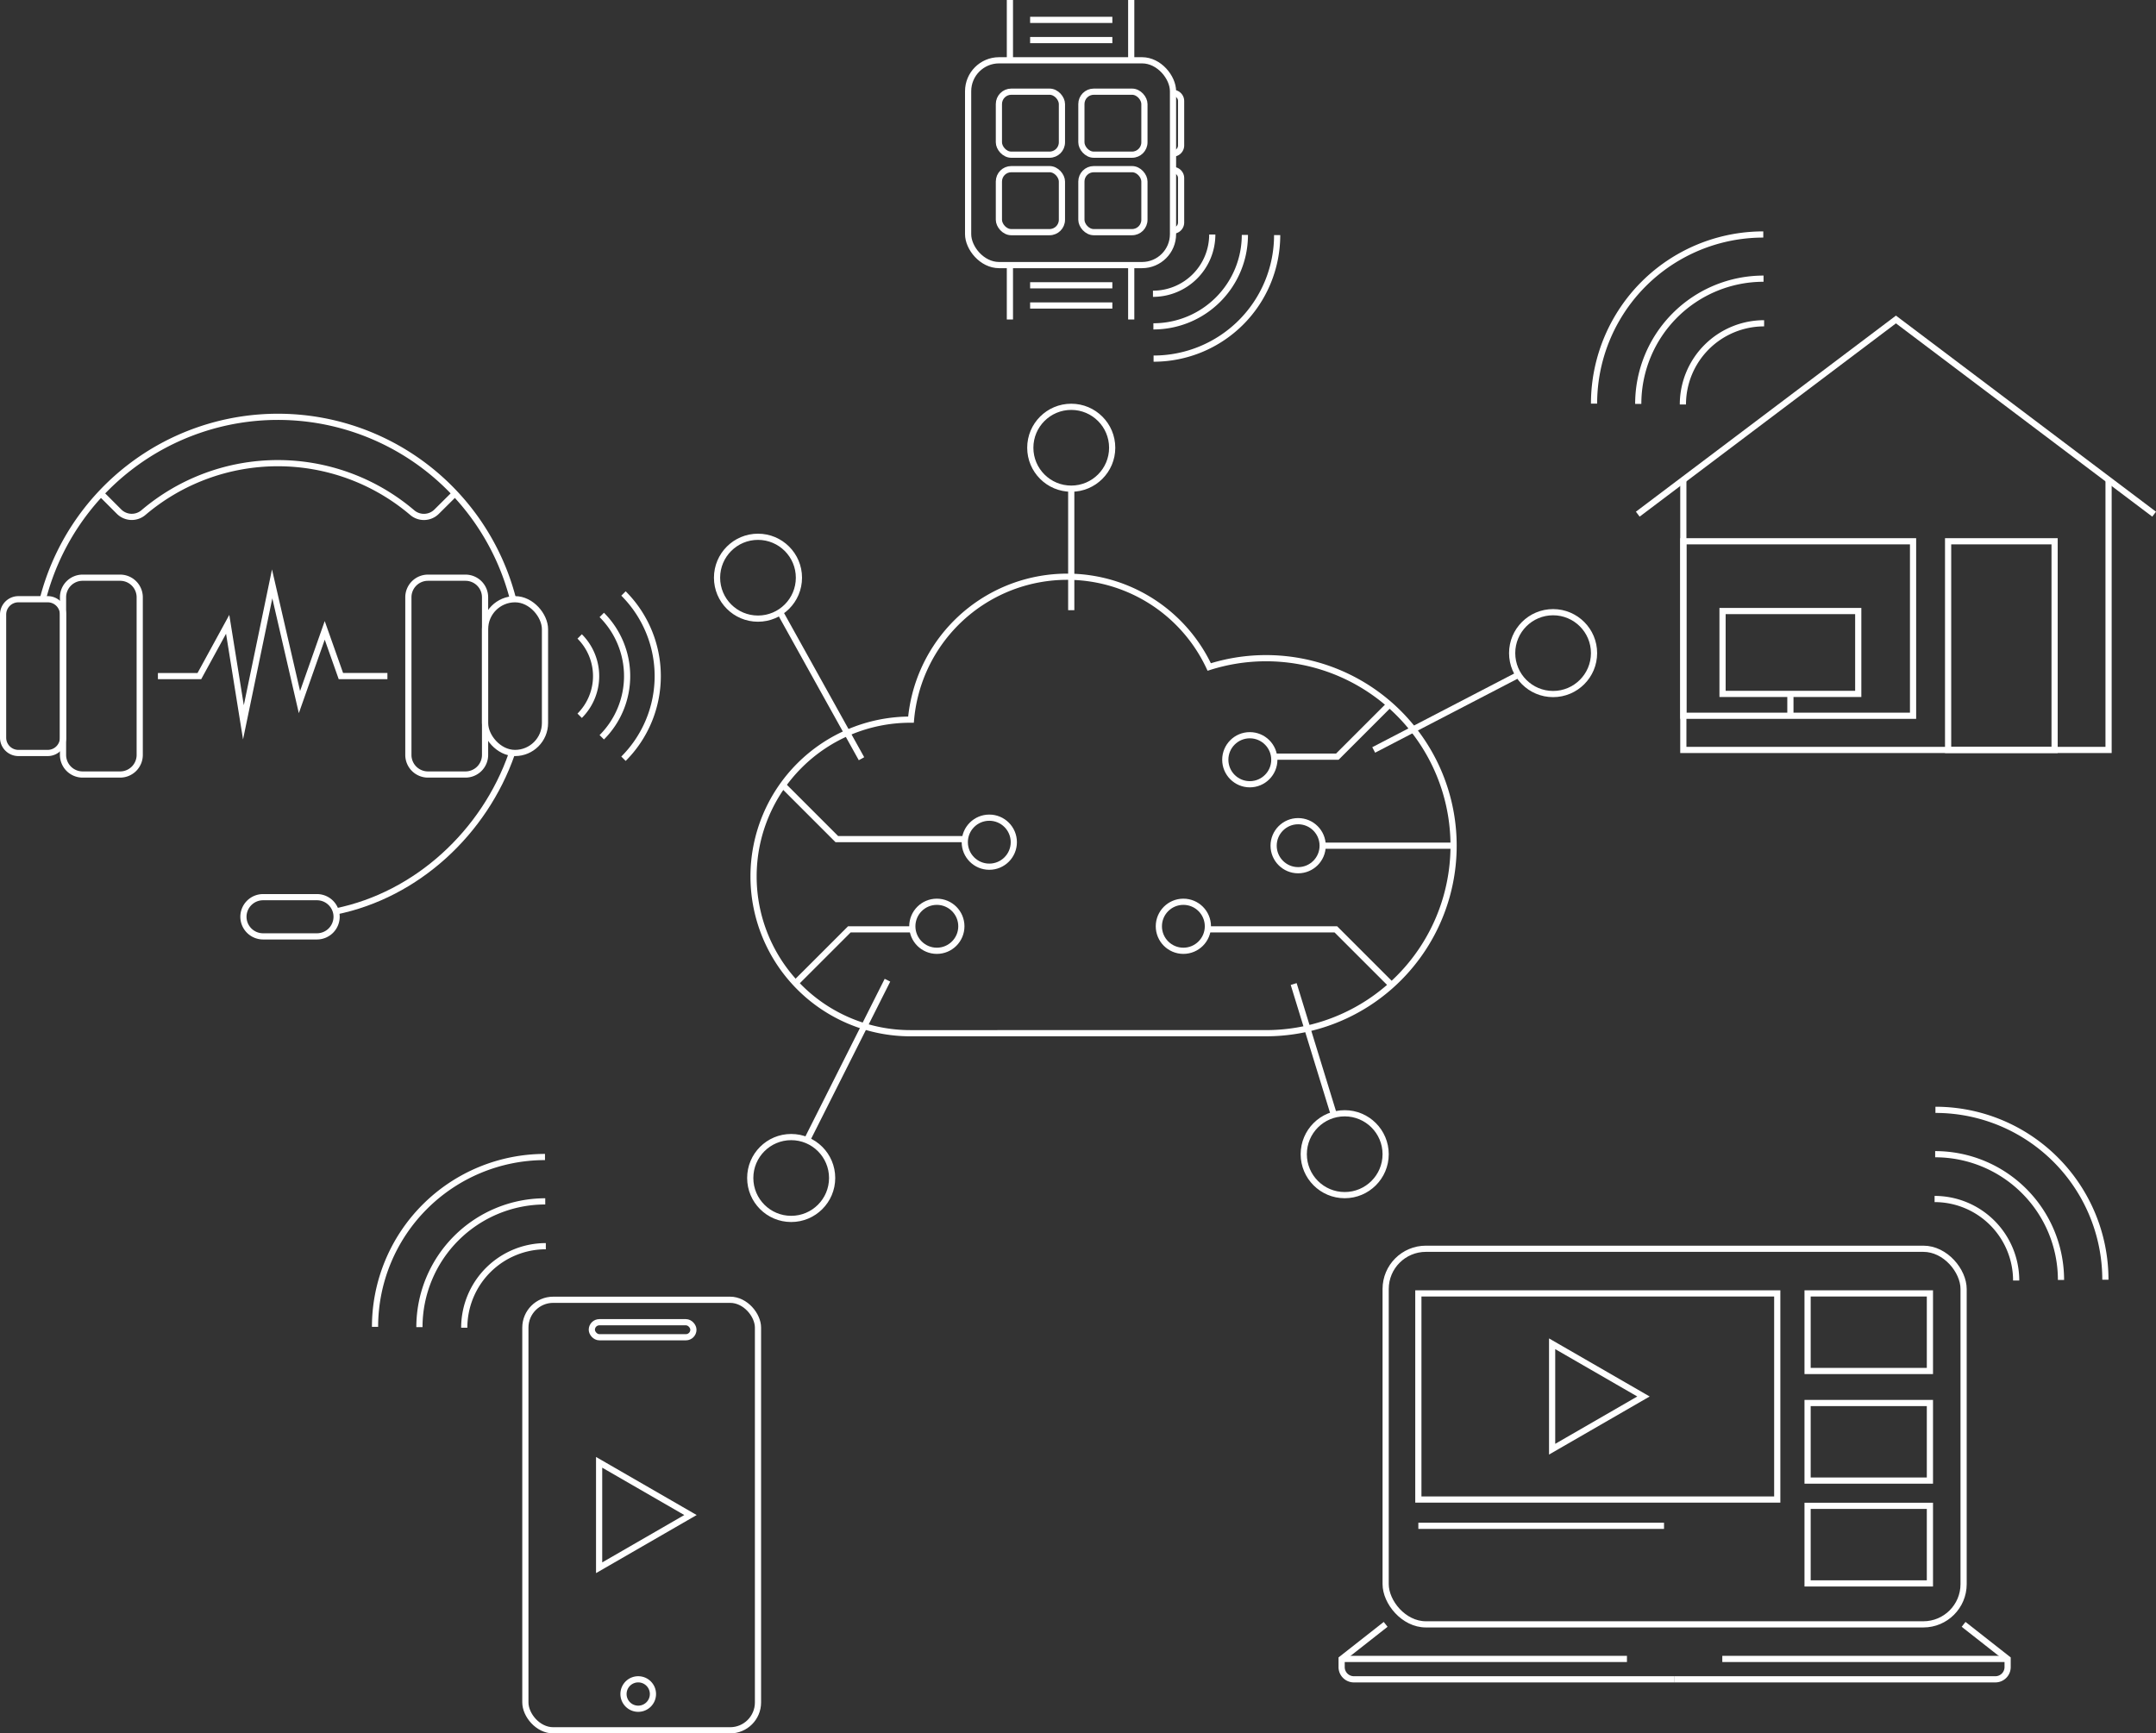 <svg xmlns="http://www.w3.org/2000/svg" width="696.534" height="560.141" viewBox="0 0 696.534 560.141"><rect x="0" y="0" width="696.534" height="560.141" fill="#333333" stroke="none"/><defs><style>.a,.b{fill:none;stroke:#fff;stroke-width:2px;}.a{stroke-miterlimit:10;}</style></defs><g transform="translate(1)"><g transform="translate(432.438 358.639)"><rect class="a" width="186.717" height="121.372" rx="13" transform="translate(14.221 44.895)"/><path class="a" d="M1344.276,1565.191l-14.221,11.172V1579a3.95,3.95,0,0,0,3.951,3.949h103.629" transform="translate(-1330.055 -1398.924)"/><path class="a" d="M1712.617,1565.191l14.221,11.172V1579a3.95,3.95,0,0,1-3.95,3.949H1619.259" transform="translate(-1511.679 -1398.924)"/><line class="a" x2="92.177" transform="translate(0 177.439)"/><line class="a" x2="92.177" transform="translate(122.982 177.439)"/><g transform="translate(191.565)"><path class="a" d="M1845.034,1195.585a26.351,26.351,0,0,1,26.355,26.348" transform="translate(-1845.034 -1166.768)"/><path class="a" d="M1845.543,1156.648a40.644,40.644,0,0,1,40.649,40.639" transform="translate(-1845.354 -1142.311)"/><path class="a" d="M1845.769,1118.095a54.9,54.9,0,0,1,54.907,54.891" transform="translate(-1845.496 -1118.095)"/></g><rect class="a" width="115.95" height="66.612" transform="translate(24.785 59.321)"/><rect class="a" width="39.521" height="25.07" transform="translate(150.534 59.321)"/><rect class="a" width="39.521" height="25.07" transform="translate(150.534 94.737)"/><rect class="a" width="39.521" height="25.07" transform="translate(150.534 127.965)"/><line class="a" x2="79.369" transform="translate(24.785 134.423)"/><path class="a" d="M1542.379,1338.4l-29.515-17.036v34.072Z" transform="translate(-1444.862 -1245.77)"/></g><g transform="translate(120.162 373.885)"><rect class="a" width="75.153" height="139.125" rx="9" transform="translate(48.567 46.131)"/><rect class="a" width="32.816" height="4.86" rx="2.43" transform="translate(70.039 53.383)"/><ellipse class="a" cx="4.76" cy="4.759" rx="4.76" ry="4.759" transform="translate(80.267 168.774)"/><path class="a" d="M568.062,1262.931a26.351,26.351,0,0,1,26.354-26.347" transform="translate(-539.237 -1207.766)"/><path class="a" d="M529.124,1238.285a40.644,40.644,0,0,1,40.65-40.639" transform="translate(-514.783 -1183.309)"/><path class="a" d="M490.571,1213.984a54.9,54.9,0,0,1,54.906-54.891" transform="translate(-490.571 -1159.093)"/><path class="a" d="M714.7,1441.421l-29.515-17.036v34.072Z" transform="translate(-612.789 -1325.728)"/></g><g transform="translate(513.984 75.774)"><path class="a" d="M1764.2,570.64v87.293H1626.819V570.64" transform="translate(-1597.974 -491.364)"/><path class="a" d="M1587.249,494.234l83.411-62.912,83.411,62.912" transform="translate(-1573.123 -403.856)"/><g transform="translate(0)"><path class="a" d="M1626.439,460.866a26.24,26.24,0,0,1,26.244-26.236" transform="translate(-1597.735 -405.934)"/><path class="a" d="M1587.665,436.324a40.473,40.473,0,0,1,40.479-40.468" transform="translate(-1573.384 -381.579)"/><path class="a" d="M1549.274,412.125a54.668,54.668,0,0,1,54.676-54.66" transform="translate(-1549.274 -357.465)"/></g><rect class="a" width="34.404" height="67.431" transform="translate(114.388 99.138)"/><rect class="a" width="74.219" height="56.384" transform="translate(28.846 99.138)"/><rect class="a" width="43.84" height="26.778" transform="translate(41.515 121.68)"/><path class="b" d="M0,4.063V-2.1" transform="translate(63.435 151.458)"/></g><g transform="translate(0 134.696)"><g transform="translate(0 0)"><g transform="translate(77.643 108.933)"><path class="a" d="M513.361,808.83c-8.864,25.407-30.673,45.583-56.817,50.89" transform="translate(-426.683 -808.83)"/><path class="a" d="M400.035,945.969H382.606a6.356,6.356,0,0,1-6.338-6.336h0a6.356,6.356,0,0,1,6.338-6.336h17.429a6.363,6.363,0,0,1,6.095,4.6,6.277,6.277,0,0,1,.243,1.733h0A6.356,6.356,0,0,1,400.035,945.969Z" transform="translate(-376.268 -887.01)"/></g><path class="a" d="M202.1,574.767a78.412,78.412,0,0,1,151.793-.3" transform="translate(-189.243 -515.908)"/><rect class="a" width="19.359" height="49.686" rx="9.68" transform="translate(155.71 58.941)"/><path class="a" d="M181.968,724.088h-9.495a4.946,4.946,0,0,1-4.933-4.931V679.333a4.946,4.946,0,0,1,4.933-4.931h9.495a4.946,4.946,0,0,1,4.932,4.931v39.824A4.946,4.946,0,0,1,181.968,724.088Z" transform="translate(-167.541 -615.461)"/><path class="a" d="M238.049,719.3H225.9a6.331,6.331,0,0,1-6.313-6.312V662.014A6.331,6.331,0,0,1,225.9,655.7h12.152a6.331,6.331,0,0,1,6.313,6.312v50.971A6.331,6.331,0,0,1,238.049,719.3Z" transform="translate(-200.225 -603.715)"/><path class="a" d="M537.986,719.3H525.834a6.331,6.331,0,0,1-6.313-6.312V662.014a6.331,6.331,0,0,1,6.313-6.312h12.152a6.331,6.331,0,0,1,6.313,6.312v50.971A6.331,6.331,0,0,1,537.986,719.3Z" transform="translate(-388.59 -603.715)"/></g><path class="a" d="M252.5,565.973l5.863,5.865a5.817,5.817,0,0,0,7.9.28,66.988,66.988,0,0,1,86.788.014,5.817,5.817,0,0,0,7.883-.264l5.94-5.9" transform="translate(-220.896 -541.197)"/><path class="a" d="M302,690.878h13.391l9.145-16.735,5.09,31.674,9.281-44.735,8.819,38.2,8.166-23.184,5.226,14.776h15.025" transform="translate(-251.983 -607.094)"/></g><g transform="translate(311.767)"><rect class="a" width="66.195" height="66.177" rx="10" transform="translate(0 19.483)"/><line class="a" y1="17.58" transform="translate(13.5 85.66)"/><line class="a" y2="17.58" transform="translate(52.695 85.66)"/><line class="a" y2="19.483" transform="translate(52.695)"/><line class="a" y1="19.483" transform="translate(13.5)"/><rect class="a" width="20.365" height="20.36" rx="4" transform="translate(9.944 29.624)"/><rect class="a" width="20.365" height="20.36" rx="4" transform="translate(36.594 29.624)"/><rect class="a" width="20.365" height="20.36" rx="4" transform="translate(9.944 54.66)"/><rect class="a" width="20.365" height="20.36" rx="4" transform="translate(36.594 54.66)"/><line class="a" x2="26.565" transform="translate(20.033 92.191)"/><line class="a" x2="26.565" transform="translate(20.033 98.721)"/><line class="a" x2="26.565" transform="translate(20.033 6.422)"/><line class="a" x2="26.565" transform="translate(20.033 12.952)"/><path class="a" d="M1183.61,234.445h0a2.62,2.62,0,0,1,2.613,2.612v14.367a2.62,2.62,0,0,1-2.613,2.612h0" transform="translate(-1117.415 -204.42)"/><path class="a" d="M1183.61,301.426h0a2.62,2.62,0,0,1,2.613,2.612v14.367a2.62,2.62,0,0,1-2.613,2.612h0" transform="translate(-1117.415 -246.492)"/><g transform="translate(59.717 75.774)"><path class="a" d="M1185.358,357.465a19.161,19.161,0,0,1-19.163,19.158" transform="translate(-1166.195 -357.465)"/><path class="a" d="M1196.123,357.835a29.554,29.554,0,0,1-29.558,29.55" transform="translate(-1166.427 -357.697)"/><path class="a" d="M1206.655,358a39.919,39.919,0,0,1-39.925,39.914" transform="translate(-1166.531 -357.8)"/></g></g><g transform="translate(186.276 191.782)"><path class="a" d="M668.3,706.745a18.121,18.121,0,0,1,0,25.631" transform="translate(-668.303 -692.862)"/><path class="a" d="M687.489,688.054a27.948,27.948,0,0,1,0,39.532" transform="translate(-680.352 -681.121)"/><path class="a" d="M706.351,669.412a37.751,37.751,0,0,1,0,53.4" transform="translate(-692.198 -669.412)"/></g><ellipse class="a" cx="13.228" cy="13.225" rx="13.228" ry="13.225" transform="translate(487.528 197.826)"/><ellipse class="a" cx="13.228" cy="13.225" rx="13.228" ry="13.225" transform="translate(331.854 131.461)"/><ellipse class="a" cx="13.228" cy="13.225" rx="13.228" ry="13.225" transform="translate(230.653 173.459)"/><ellipse class="a" cx="13.228" cy="13.225" rx="13.228" ry="13.225" transform="translate(241.379 367.439)"/><ellipse class="a" cx="13.228" cy="13.225" rx="13.228" ry="13.225" transform="translate(420.203 359.752)"/><line class="a" x1="46.741" y2="24.277" transform="translate(442.799 218.065)"/><line class="a" y2="39.27" transform="translate(345.083 157.909)"/><line class="a" x1="26.321" y1="47.353" transform="translate(251.001 197.826)"/><line class="a" x1="26.04" y2="51.766" transform="translate(259.669 316.753)"/><line class="a" x1="12.842" y1="41.769" transform="translate(416.945 317.983)"/><g transform="translate(242.453 186.369)"><path class="a" d="M1035.781,831.435a60.593,60.593,0,1,0-18.4-118.34,50.669,50.669,0,0,0-96.351,17.015l-.2,0a50.664,50.664,0,1,0,0,101.328Z" transform="translate(-870.17 -683.928)"/><circle class="a" cx="7.922" cy="7.922" r="7.922" transform="translate(68.235 77.858)"/><path class="a" d="M891.5,835.727l17.433,17.433h41.793" transform="translate(-882.035 -768.372)"/><circle class="a" cx="7.922" cy="7.922" r="7.922" transform="translate(130.934 105.034)"/><path class="a" d="M1259.166,958.168l-17.433-17.432h-41.793" transform="translate(-1053.617 -826.786)"/><circle class="a" cx="7.922" cy="7.922" r="7.922" transform="translate(51.287 105.034)"/><path class="a" d="M900.606,958.168l17.433-17.432h20.35" transform="translate(-887.101 -826.786)"/><circle class="a" cx="7.922" cy="7.922" r="7.922" transform="translate(152.398 51.216)"/><circle class="a" cx="7.922" cy="7.922" r="7.922" transform="translate(168.014 78.992)"/><path class="a" d="M1287.12,775.682l-17.433,17.433h-20.35" transform="translate(-1081.096 -734.97)"/><line class="a" x1="42.842" transform="translate(183.362 86.914)"/></g></g></svg>